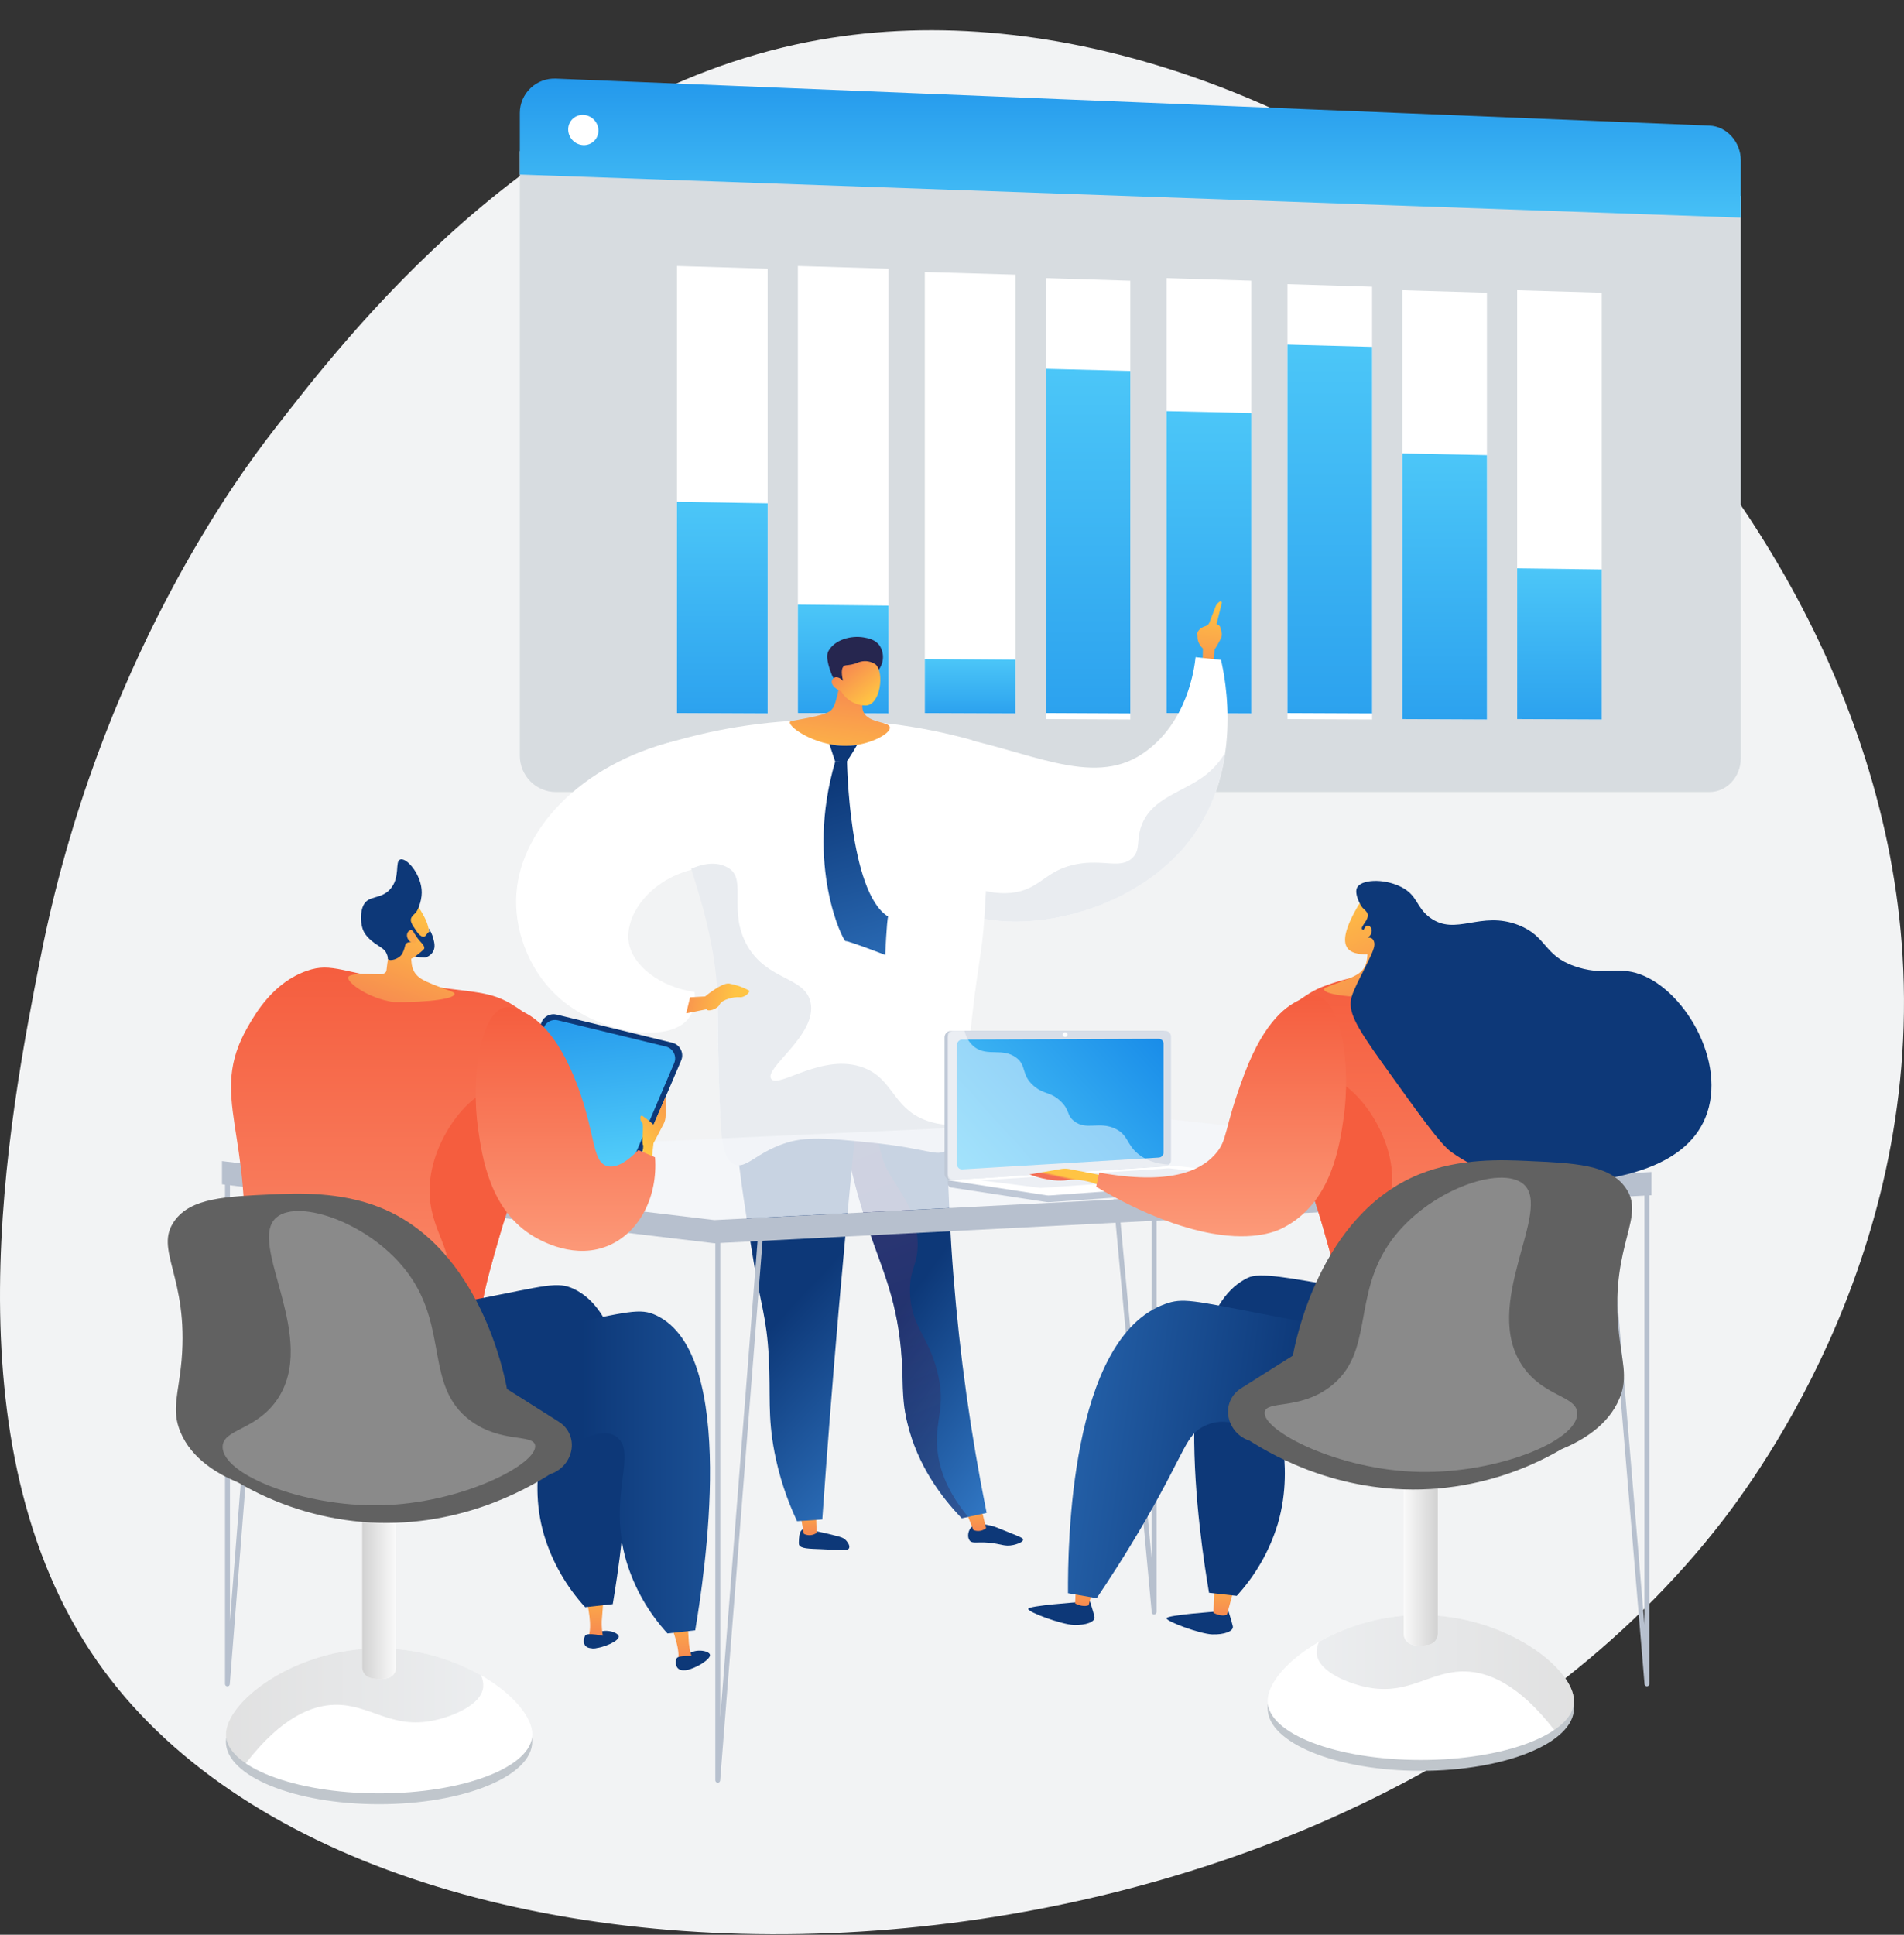 <?xml version="1.0" encoding="UTF-8"?><svg width="315px" height="320px" viewBox="0 0 315 320" version="1.1" xmlns="http://www.w3.org/2000/svg" xmlns:xlink="http://www.w3.org/1999/xlink"><rect x="0" y="0" width="315" height="320" fill="#333333" stroke="none"/><title>Job Categories/Administration</title><defs><linearGradient x1="61.868%" y1="163.783%" x2="61.868%" y2="-91.927%" id="linearGradient-1"><stop stop-color="#5DDAFD" offset="0%"/><stop stop-color="#0373E2" offset="100%"/></linearGradient><linearGradient x1="358.19%" y1="-54.014%" x2="358.19%" y2="228.359%" id="linearGradient-2"><stop stop-color="#5DDAFD" offset="0%"/><stop stop-color="#0373E2" offset="100%"/></linearGradient><linearGradient x1="358.19%" y1="-54.014%" x2="358.19%" y2="228.359%" id="linearGradient-3"><stop stop-color="#5DDAFD" offset="0%"/><stop stop-color="#0373E2" offset="100%"/></linearGradient><linearGradient x1="358.19%" y1="-54.014%" x2="358.19%" y2="228.359%" id="linearGradient-4"><stop stop-color="#5DDAFD" offset="0%"/><stop stop-color="#0373E2" offset="100%"/></linearGradient><linearGradient x1="358.19%" y1="-54.014%" x2="358.19%" y2="228.359%" id="linearGradient-5"><stop stop-color="#5DDAFD" offset="0%"/><stop stop-color="#0373E2" offset="100%"/></linearGradient><linearGradient x1="358.19%" y1="-54.014%" x2="358.19%" y2="228.359%" id="linearGradient-6"><stop stop-color="#5DDAFD" offset="0%"/><stop stop-color="#0373E2" offset="100%"/></linearGradient><linearGradient x1="358.19%" y1="-54.014%" x2="358.19%" y2="228.359%" id="linearGradient-7"><stop stop-color="#5DDAFD" offset="0%"/><stop stop-color="#0373E2" offset="100%"/></linearGradient><linearGradient x1="358.19%" y1="-54.014%" x2="358.19%" y2="228.359%" id="linearGradient-8"><stop stop-color="#5DDAFD" offset="0%"/><stop stop-color="#0373E2" offset="100%"/></linearGradient><linearGradient x1="358.19%" y1="-54.014%" x2="358.19%" y2="228.359%" id="linearGradient-9"><stop stop-color="#5DDAFD" offset="0%"/><stop stop-color="#0373E2" offset="100%"/></linearGradient><linearGradient x1="57.494%" y1="0%" x2="50%" y2="190.822%" id="linearGradient-10"><stop stop-color="#FFC444" offset="0%"/><stop stop-color="#F36F56" offset="100%"/></linearGradient><linearGradient x1="50%" y1="-85.376%" x2="50%" y2="177.04%" id="linearGradient-11"><stop stop-color="#FFC444" offset="0%"/><stop stop-color="#F36F56" offset="100%"/></linearGradient><linearGradient x1="50%" y1="-85.376%" x2="50%" y2="177.04%" id="linearGradient-12"><stop stop-color="#FFC444" offset="0%"/><stop stop-color="#F36F56" offset="100%"/></linearGradient><linearGradient x1="69.153%" y1="120.441%" x2="42.039%" y2="57.191%" id="linearGradient-13"><stop stop-color="#357ECC" offset="0%"/><stop stop-color="#0D3878" offset="100%"/></linearGradient><linearGradient x1="55.03%" y1="85.664%" x2="47.607%" y2="16.817%" id="linearGradient-14"><stop stop-color="#311944" offset="0%"/><stop stop-color="#893976" offset="100%"/></linearGradient><linearGradient x1="63.32%" y1="120.441%" x2="44.464%" y2="57.191%" id="linearGradient-15"><stop stop-color="#357ECC" offset="0%"/><stop stop-color="#0D3878" offset="100%"/></linearGradient><linearGradient x1="50%" y1="137.743%" x2="73.291%" y2="-21.506%" id="linearGradient-16"><stop stop-color="#FFC444" offset="0%"/><stop stop-color="#F36F56" offset="100%"/></linearGradient><linearGradient x1="84.891%" y1="77.329%" x2="0%" y2="-11.389%" id="linearGradient-17"><stop stop-color="#FFC444" offset="0%"/><stop stop-color="#F36F56" offset="100%"/></linearGradient><linearGradient x1="74.195%" y1="50%" x2="-55.835%" y2="38.87%" id="linearGradient-18"><stop stop-color="#FFC444" offset="0%"/><stop stop-color="#F36F56" offset="100%"/></linearGradient><linearGradient x1="61.901%" y1="146%" x2="44.511%" y2="9.237%" id="linearGradient-19"><stop stop-color="#357ECC" offset="0%"/><stop stop-color="#0D3878" offset="100%"/></linearGradient><linearGradient x1="50%" y1="-85.376%" x2="50%" y2="177.04%" id="linearGradient-20"><stop stop-color="#FFC444" offset="0%"/><stop stop-color="#F36F56" offset="100%"/></linearGradient><linearGradient x1="50%" y1="-85.376%" x2="50%" y2="177.04%" id="linearGradient-21"><stop stop-color="#FFC444" offset="0%"/><stop stop-color="#F36F56" offset="100%"/></linearGradient><linearGradient x1="50%" y1="100%" x2="32.339%" y2="-62.975%" id="linearGradient-22"><stop stop-color="#5DDAFD" offset="0%"/><stop stop-color="#0373E2" offset="100%"/></linearGradient><linearGradient x1="33.926%" y1="83.865%" x2="137.186%" y2="-94.866%" id="linearGradient-23"><stop stop-color="#FFC444" offset="0%"/><stop stop-color="#F36F56" offset="100%"/></linearGradient><linearGradient x1="50%" y1="100%" x2="50%" y2="0%" id="linearGradient-24"><stop stop-color="#FC9B7A" offset="0%"/><stop stop-color="#F55D3E" offset="100%"/></linearGradient><linearGradient x1="80.319%" y1="9.298%" x2="25.076%" y2="155.368%" id="linearGradient-25"><stop stop-color="#FFC444" offset="0%"/><stop stop-color="#F36F56" offset="100%"/></linearGradient><linearGradient x1="-458.224%" y1="336.892%" x2="1088.502%" y2="-529.553%" id="linearGradient-26"><stop stop-color="#FFC444" offset="0%"/><stop stop-color="#F36F56" offset="100%"/></linearGradient><linearGradient x1="50%" y1="100%" x2="50%" y2="0%" id="linearGradient-27"><stop stop-color="#FC9B7A" offset="0%"/><stop stop-color="#F55D3E" offset="100%"/></linearGradient><linearGradient x1="150.986%" y1="43.326%" x2="64.607%" y2="43.326%" id="linearGradient-28"><stop stop-color="#357ECC" offset="0%"/><stop stop-color="#0D3878" offset="100%"/></linearGradient><linearGradient x1="99.995%" y1="49.918%" x2="-0.036%" y2="49.918%" id="linearGradient-29"><stop stop-color="#C0C6CC" offset="0%"/><stop stop-color="#9B9C9D" offset="100%"/></linearGradient><linearGradient x1="99.999%" y1="50.002%" x2="-0.346%" y2="50.002%" id="linearGradient-30"><stop stop-color="#F8F8F8" offset="0%"/><stop stop-color="#B9B9B9" offset="100%"/></linearGradient><linearGradient x1="-46.079%" y1="95.371%" x2="153.399%" y2="-19.19%" id="linearGradient-31"><stop stop-color="#5DDAFD" offset="0%"/><stop stop-color="#0373E2" offset="100%"/></linearGradient><linearGradient x1="50%" y1="-85.376%" x2="50%" y2="177.04%" id="linearGradient-32"><stop stop-color="#FFC444" offset="0%"/><stop stop-color="#F36F56" offset="100%"/></linearGradient><linearGradient x1="-35.677%" y1="35.597%" x2="50%" y2="43.509%" id="linearGradient-33"><stop stop-color="#357ECC" offset="0%"/><stop stop-color="#0D3878" offset="100%"/></linearGradient><linearGradient x1="50%" y1="100%" x2="50%" y2="0%" id="linearGradient-34"><stop stop-color="#FC9B7A" offset="0%"/><stop stop-color="#F55D3E" offset="100%"/></linearGradient><linearGradient x1="52.116%" y1="47.438%" x2="46.092%" y2="54.204%" id="linearGradient-35"><stop stop-color="#FFC444" offset="0%"/><stop stop-color="#F36F56" offset="100%"/></linearGradient><linearGradient x1="10.857%" y1="-3.43%" x2="86.672%" y2="163.702%" id="linearGradient-36"><stop stop-color="#FFC444" offset="0%"/><stop stop-color="#F36F56" offset="100%"/></linearGradient><linearGradient x1="-89.203%" y1="-347.078%" x2="450.112%" y2="1267.732%" id="linearGradient-37"><stop stop-color="#FFC444" offset="0%"/><stop stop-color="#F36F56" offset="100%"/></linearGradient><linearGradient x1="50%" y1="100%" x2="50%" y2="0%" id="linearGradient-38"><stop stop-color="#FC9B7A" offset="0%"/><stop stop-color="#F55D3E" offset="100%"/></linearGradient><linearGradient x1="0%" y1="49.984%" x2="100%" y2="50%" id="linearGradient-39"><stop stop-color="#C0C6CC" offset="0%"/><stop stop-color="#9B9C9D" offset="100%"/></linearGradient><linearGradient x1="0%" y1="43.847%" x2="100%" y2="43.847%" id="linearGradient-40"><stop stop-color="#F8F8F8" offset="0%"/><stop stop-color="#B9B9B9" offset="100%"/></linearGradient></defs><g id="Symbols" stroke="none" stroke-width="1" fill="none" fill-rule="evenodd"><g id="Asset-1" transform="translate(0, 5)"><path d="M308.322,153.488 C313.527,180.047 324.08,233.888 298.83,269.893 C252.998,335.249 97.182,330.643 31.36,248.239 C25.669,241.116 -2.878,203.961 0.237,153.08 C5.639,64.808 103.156,-13.424 181.311,1.941 C227.049,10.932 257.438,50.274 269.964,66.466 C275.122,73.143 298.744,104.607 308.322,153.488 Z" id="Path" fill="#F2F3F4" transform="translate(157.5, 157.457) scale(-1, 1) translate(-157.5, -157.457) "/><g id="Group" transform="translate(86, 8)"><path d="M0,12 L0,111.991 C0,113.584 0.628,115.111 1.749,116.238 C2.871,117.365 4.392,117.999 5.979,118 L196.801,118 C199.676,118 202,115.496 202,112.409 L202,19.391 L0,12 Z" id="Path" fill="#D7DCE0"/><path d="M196.801,7.774 L5.979,0.006 C4.418,-0.065 2.896,0.504 1.766,1.58 C0.637,2.656 0,4.146 0,5.703 L0,15.874 L202,23 L202,13.538 C202,10.472 199.676,7.888 196.801,7.774 Z" id="Path" fill="url(#linearGradient-1)"/><path d="M13,8.595 C13.007,9.249 12.744,9.877 12.271,10.332 C11.799,10.786 11.159,11.027 10.502,10.998 C9.108,10.933 8.009,9.793 8,8.405 C7.994,7.75 8.259,7.122 8.732,6.668 C9.205,6.213 9.846,5.973 10.502,6.002 C11.896,6.068 12.994,7.207 13,8.595 L13,8.595 Z" id="Path" fill="#FFFFFF" fill-rule="nonzero"/><polygon id="Path" fill="#FFFFFF" fill-rule="nonzero" points="41 105 26 104.933 26 31 41 31.451"/><polygon id="Path" fill="url(#linearGradient-2)" points="41 105 26 104.933 26 70 41 70.248"/><polygon id="Path" fill="#FFFFFF" fill-rule="nonzero" points="61 105 46 104.932 46 31 61 31.449"/><polygon id="Path" fill="url(#linearGradient-3)" points="61 105 46 104.931 46 87 61 87.16"/><polygon id="Path" fill="#FFFFFF" fill-rule="nonzero" points="82 105 67 104.938 67 32 82 32.436"/><polygon id="Path" fill="url(#linearGradient-4)" points="82 105 67 104.939 67 96 82 96.112"/><polygon id="Path" fill="#FFFFFF" fill-rule="nonzero" points="101 106 87 105.932 87 33 101 33.434"/><polygon id="Path" fill="url(#linearGradient-5)" points="101 105 87 104.932 87 48 101 48.354"/><polygon id="Path" fill="#FFFFFF" fill-rule="nonzero" points="121 105 107 104.938 107 33 121 33.426"/><polygon id="Path" fill="url(#linearGradient-6)" points="121 105 107 104.938 107 55 121 55.317"/><polygon id="Path" fill="#FFFFFF" fill-rule="nonzero" points="141 106 127 105.937 127 34 141 34.424"/><polygon id="Path" fill="url(#linearGradient-7)" points="141 105 127 104.938 127 44 141 44.373"/><polygon id="Path" fill="#FFFFFF" fill-rule="nonzero" points="160 106 146 105.938 146 35 160 35.415"/><polygon id="Path" fill="url(#linearGradient-8)" points="160 106 146 105.937 146 62 160 62.283"/><polygon id="Path" fill="#FFFFFF" fill-rule="nonzero" points="179 106 165 105.937 165 35 179 35.413"/><polygon id="Path" fill="url(#linearGradient-9)" points="179 106 165 105.936 165 81 179 81.185"/></g><path d="M198.961,104.767 L199.011,102.262 C198.533,101.838 198.22,101.259 198.126,100.626 L198.075,99.714 C198.075,99.714 198.254,98.886 199.462,98.549 C199.734,98.475 199.956,98.278 200.06,98.016 C200.363,97.24 200.985,95.601 201.155,95.193 C201.306,94.913 201.524,94.676 201.789,94.501 C201.863,94.444 201.966,94.44 202.045,94.492 C202.123,94.543 202.161,94.639 202.138,94.73 L201.268,98.226 C201.268,98.226 202.022,98.428 201.94,99.108 C202.157,99.505 202.204,99.972 202.072,100.405 C201.741,101.104 201.363,101.78 200.942,102.429 L200.709,104.969 L198.961,104.767 Z" id="Path" fill="url(#linearGradient-10)"/><path d="M197.796,103.691 C197.629,105.311 196.522,114.663 188.963,119.701 C180.531,125.317 170.044,119.037 156.796,116.621 C155.926,117.98 146.783,132.406 153.149,141.533 C159.989,151.333 184.586,148.777 196.176,134.794 C206.096,122.828 202.608,106.713 202.002,104.153 L197.796,103.691 Z" id="Path" fill="#FFFFFF" fill-rule="nonzero"/><path d="M132.641,248.064 C132.21,248.453 132.183,249.381 132.167,249.983 C132.148,250.149 132.156,250.317 132.19,250.48 C132.451,251.156 133.791,251.148 135.9,251.234 C139.236,251.37 140.238,251.572 140.467,251.063 C140.697,250.554 140.048,249.863 139.978,249.785 C139.59,249.358 139.147,249.222 138.285,249.008 C136.688,248.589 135.616,248.371 135.29,248.305 C133.262,247.882 132.932,247.808 132.641,248.064 Z" id="Path" fill="#0D3878"/><path d="M134.979,244.74 L135.107,248.534 C134.483,248.976 133.666,249.033 132.987,248.682 L132.33,244.926 L134.979,244.74 Z" id="Path" fill="url(#linearGradient-11)"/><path d="M160.727,247.56 C160.156,248.13 159.973,249.222 160.416,249.789 C160.859,250.356 161.581,249.987 163.523,250.15 C165.636,250.325 166.16,250.853 167.617,250.539 C168.207,250.41 169.252,250.076 169.256,249.661 C169.256,249.369 168.743,249.191 167.03,248.496 C164.603,247.536 164.614,247.493 164.094,247.377 C162.797,247.078 161.484,246.783 160.727,247.56 Z" id="Path" fill="#0D3878"/><path d="M162.265,244.165 L163.138,247.75 C162.548,248.236 161.738,248.354 161.033,248.057 L159.643,244.561 L162.265,244.165 Z" id="Path" fill="url(#linearGradient-12)"/><path d="M156.971,166.418 C155.9,192.844 158,219.303 163.228,245.229 L159.111,246.107 C155.848,242.724 151.789,237.453 150.08,230.225 C149.02,225.735 149.572,223.49 149.039,218.01 C148.193,209.286 145.781,204.61 143.415,197.487 C141.287,191.086 138.863,181.729 137.958,169.343 L156.971,166.418 Z" id="Path" fill="url(#linearGradient-13)"/><path d="M155.071,221.851 C153.56,215.866 150.651,214.285 150.546,208.645 C150.473,204.649 151.91,204.322 151.813,200.489 C151.669,194.69 148.27,191.649 146.565,188.002 C144.759,184.149 144.072,177.958 148.931,167.661 L137.982,169.358 C138.887,181.745 141.31,191.109 143.439,197.502 C145.808,204.625 148.216,209.302 149.063,218.025 C149.595,223.506 149.043,225.751 150.104,230.241 C151.813,237.469 155.871,242.739 159.134,246.122 L160.179,245.897 C156.656,241.691 155.413,237.935 155.095,234.882 C154.563,229.922 156.598,227.883 155.071,221.851 Z" id="Path" fill="url(#linearGradient-14)" fill-rule="nonzero" opacity="0.3" style="mix-blend-mode:multiply"/><path d="M143.256,165.676 C141.622,180.708 140.123,196.025 138.758,211.628 C137.746,223.335 136.84,234.896 136.04,246.313 L131.868,246.6 C130.157,242.974 128.904,239.148 128.139,235.212 C126.974,229.219 127.51,225.723 127.192,219.556 C126.831,212.642 125.856,211.085 124.454,202.311 C121.599,184.502 120.181,175.596 124.698,170.345 C126.178,168.64 130.722,164.41 143.256,165.676 Z" id="Path" fill="url(#linearGradient-15)"/><path d="M202.709,119.48 C201.902,120.835 200.863,122.039 199.641,123.037 C195.854,126.09 190.47,126.851 188.793,131.703 C187.954,134.126 188.73,135.587 187.34,136.903 C185.371,138.787 182.555,137.074 178.057,137.94 C174.064,138.717 172.732,140.737 170.258,141.879 C166.91,143.432 161.301,143.432 151.358,136.88 C151.597,138.55 152.213,140.144 153.16,141.541 C160,151.34 184.598,148.785 196.188,134.802 C200.181,129.974 201.998,124.486 202.709,119.48 Z" id="Path" fill="#E9ECF0"/><path d="M107.232,118.94 C124.544,113.01 143.25,112.482 160.87,117.425 C161.621,121.609 162.369,125.792 163.115,129.974 C163.339,135.505 163.258,141.045 162.87,146.567 C162.401,153.282 161.938,153.383 160.859,162.86 C159.099,178.311 159.833,182.347 156.73,184.203 C154.71,185.411 153.98,183.955 143.672,182.933 C136.762,182.246 133.231,181.927 129.732,183.112 C124.966,184.724 123.374,187.435 121.405,186.553 C119.521,185.706 119.28,182.451 119.055,176.777 C118.701,168.022 118.725,162.072 118.69,159.943 C118.542,150.171 116.068,142.71 112.898,133.144 C111.293,128.301 109.401,123.558 107.232,118.94 L107.232,118.94 Z" id="Path" fill="#FFFFFF" fill-rule="nonzero"/><path d="M139.302,104.464 C139.223,106.39 138.95,108.303 138.487,110.173 C138.098,111.688 137.873,112.069 137.582,112.376 C137.143,112.838 136.498,113.207 132.921,113.89 C130.979,114.279 130.738,114.24 130.683,114.426 C130.427,115.343 135.48,118.78 140.918,118.31 C144.243,118.023 147.35,116.299 147.218,115.3 C147.086,114.302 143.757,114.652 142.872,112.799 C142.254,111.51 143.116,109.769 144.099,108.348 C143.322,106.651 140.095,106.153 139.302,104.464 Z" id="Path" fill="url(#linearGradient-16)"/><path d="M145.381,105.761 C146.258,104.592 146.315,103.001 145.524,101.772 C144.802,100.751 143.582,100.545 142.872,100.421 C140.774,100.067 138.067,100.809 137.046,102.697 C136.436,103.815 137.496,106.27 137.659,106.709 C137.846,107.21 138.215,107.396 138.549,107.781 C139.011,108.317 139.733,109.167 140.91,110.589 C141.057,110.106 141.243,109.636 141.466,109.183 C141.761,108.597 142.129,108.05 142.561,107.556 C143.718,106.274 144.584,106.705 145.381,105.761 Z" id="Path" fill="#26264F" fill-rule="nonzero"/><path d="M139.178,109.354 C140.02,110.786 141.552,111.671 143.213,111.684 C145.695,111.653 146.352,106.13 144.837,104.872 C144.125,104.395 143.248,104.233 142.413,104.425 C141.901,104.538 141.718,104.74 140.86,104.911 C140.083,105.07 139.869,104.973 139.628,105.155 C139.325,105.384 139.081,105.971 139.477,107.618 C139.034,107.117 138.475,106.903 138.063,107.07 C137.923,107.138 137.803,107.243 137.717,107.373 C137.352,107.975 137.884,108.814 139.178,109.354 Z" id="Path" fill="url(#linearGradient-17)"/><path d="M114.918,159.081 C115.093,161.12 114.646,162.507 113.904,163.459 C110.619,167.669 99.444,165.948 92.806,160.305 C87.878,156.129 85.287,149.643 85.384,143.832 C85.57,132.495 96.081,121.383 111.71,117.545 C114.025,124.464 116.338,131.38 118.651,138.294 C109.014,138.441 103.161,145.705 104.027,150.894 C104.676,154.754 109.181,158.227 114.918,159.081 Z" id="Path" fill="#FFFFFF" fill-rule="nonzero"/><path d="M152.741,180.131 C147.672,177.967 147.692,173.493 142.969,171.625 C136.21,168.956 128.745,175.151 127.58,173.435 C126.349,171.656 135.263,166.167 134.098,160.78 C133.154,156.485 126.932,157.246 123.611,151.369 C120.449,145.792 123.514,140.634 120.713,138.696 C119.711,138 117.711,137.22 114.352,138.696 C116.682,146.009 118.6,152.97 118.721,160.955 C118.756,163.084 118.721,169.034 119.086,177.789 C119.311,183.463 119.552,186.722 121.436,187.565 C123.405,188.446 124.997,185.735 129.763,184.123 C133.259,182.939 136.793,183.257 143.703,183.945 C154.011,184.966 154.741,186.423 156.761,185.215 C158.074,184.438 158.703,183.246 159.119,180.977 C156.955,181.249 154.758,180.958 152.741,180.131 Z" id="Path" fill="#E9ECF0"/><path d="M114.165,159.951 L116.654,159.811 C116.654,159.811 119.373,157.531 120.62,157.675 C121.784,157.877 122.906,158.27 123.941,158.84 C124.166,159.023 123.261,160.033 122.356,159.936 C121.451,159.839 119.431,160.324 119.07,161.12 C118.709,161.917 117.128,162.402 116.876,161.932 L113.532,162.596 L114.165,159.951 Z" id="Path" fill="url(#linearGradient-18)"/><path d="M141.8,118.198 C141.462,118.808 141.089,119.437 140.673,120.078 C140.495,120.357 140.312,120.629 140.129,120.889 L138.187,120.987 C137.861,120.008 137.531,119.045 137.205,118.058 C138.719,118.399 140.284,118.446 141.815,118.198 L141.8,118.198 Z" id="Path" fill="#0D3878"/><path d="M140.126,120.711 C140.126,120.711 140.409,142.597 146.93,146.594 C146.705,147.274 146.449,152.944 146.449,152.944 C146.449,152.944 140.265,150.556 139.896,150.657 C139.527,150.758 133.146,138.096 138.172,120.987 L140.126,120.711 Z" id="Path" fill="url(#linearGradient-19)"/><path d="M190.933,262.043 C190.729,262.034 190.563,261.877 190.544,261.674 L183.149,181.919 C183.129,181.694 183.293,181.495 183.518,181.473 C183.741,181.457 183.936,181.62 183.961,181.842 L190.529,252.818 L190.529,180.113 C190.529,179.889 190.71,179.707 190.935,179.707 C191.159,179.707 191.34,179.889 191.34,180.113 L191.34,261.635 C191.331,261.846 191.162,262.014 190.952,262.024 L190.933,262.043 Z" id="Path" fill="#B7C0CE" fill-rule="nonzero"/><polygon id="Path" fill="#F4F7FA" fill-rule="nonzero" opacity="0.81" points="273.228 188.841 192.265 179.97 36.725 187.038 118.189 196.791"/><polygon id="Path" fill="#B7C0CE" fill-rule="nonzero" points="118.189 196.795 273.228 188.841 273.228 192.682 118.189 200.636 36.725 190.88 36.725 187.038"/><path d="M118.736,289.861 L118.736,289.861 C118.527,289.849 118.359,289.682 118.348,289.472 L118.348,199.7 C118.348,199.475 118.53,199.293 118.756,199.293 C118.981,199.293 119.163,199.475 119.163,199.7 L119.163,279.02 L125.378,199.665 C125.377,199.554 125.424,199.447 125.508,199.373 C125.591,199.299 125.702,199.264 125.813,199.277 C125.923,199.282 126.026,199.331 126.099,199.413 C126.172,199.495 126.209,199.603 126.201,199.712 L119.144,289.484 C119.126,289.696 118.949,289.859 118.736,289.861 Z" id="Path" fill="#B7C0CE" fill-rule="nonzero"/><path d="M37.614,273.917 L37.614,273.917 C37.508,273.917 37.406,273.873 37.332,273.796 C37.259,273.719 37.221,273.615 37.226,273.509 L37.226,190.67 C37.226,190.445 37.408,190.262 37.634,190.262 C37.859,190.262 38.041,190.445 38.041,190.67 L38.041,263.123 L43.732,190.635 C43.743,190.49 43.832,190.362 43.963,190.3 C44.095,190.238 44.249,190.25 44.369,190.333 C44.489,190.416 44.555,190.556 44.543,190.701 L38.018,273.54 C38.015,273.644 37.971,273.742 37.895,273.813 C37.819,273.883 37.718,273.921 37.614,273.917 Z" id="Path" fill="#B7C0CE" fill-rule="nonzero"/><path d="M272.462,273.917 C272.252,273.907 272.084,273.738 272.074,273.528 L265.149,190.701 C265.131,190.477 265.297,190.28 265.522,190.262 C265.746,190.244 265.942,190.411 265.961,190.635 L272.055,263.725 L272.055,192.682 C272.055,192.458 272.236,192.276 272.46,192.276 C272.685,192.276 272.866,192.458 272.866,192.682 L272.866,273.509 C272.867,273.727 272.696,273.906 272.478,273.917 L272.462,273.917 Z" id="Path" fill="#B7C0CE" fill-rule="nonzero"/><path d="M102.369,265.647 C102.233,264.91 99.844,264.238 98.664,265.228 C98.077,265.721 97.673,266.719 98.011,267.17 C98.135,267.333 97.623,267.621 98.112,267.624 C99.724,267.644 102.501,266.382 102.369,265.647 Z" id="Path" fill="#0D3878"/><path d="M99.755,265.651 L97.281,265.776 C98.139,264.222 97.106,259.969 97.106,259.969 L99.782,260.051 C99.782,260.051 99.716,261.282 99.553,263.111 C99.527,263.963 99.594,264.815 99.755,265.651 L99.755,265.651 Z" id="Path" fill="url(#linearGradient-20)"/><path d="M100.081,265.613 C100.081,265.613 97.125,264.933 96.807,265.519 C96.488,266.106 96.236,267.675 98.112,267.624 C99.988,267.574 100.248,266.11 100.081,265.613 Z" id="Path" fill="#0D3878"/><path d="M117.451,268.658 C117.214,267.947 114.755,267.617 113.722,268.762 C113.213,269.333 112.945,270.378 113.334,270.774 C113.481,270.918 113.019,271.275 113.501,271.213 C115.112,271.007 117.688,269.368 117.451,268.658 Z" id="Path" fill="#0D3878"/><path d="M114.545,269.345 L112.11,269.823 C112.739,268.157 111.108,264.106 111.108,264.106 L113.765,263.799 C113.765,263.799 113.877,265.026 113.978,266.863 C114.076,267.709 114.266,268.541 114.545,269.345 L114.545,269.345 Z" id="Path" fill="url(#linearGradient-21)"/><path d="M115.182,268.945 C115.182,268.945 112.161,268.685 111.927,269.31 C111.694,269.935 111.663,271.528 113.516,271.213 C115.369,270.899 115.419,269.415 115.182,268.945 Z" id="Path" fill="#0D3878"/><path d="M102.248,194.869 L112.693,170.399 C112.94,169.818 112.919,169.157 112.635,168.592 C112.352,168.028 111.835,167.616 111.221,167.467 L92.088,162.806 C91.054,162.556 89.993,163.099 89.59,164.084 L79.981,187.602 C79.753,188.161 79.771,188.791 80.03,189.337 C80.289,189.883 80.767,190.295 81.345,190.472 L99.638,196.069 C100.687,196.393 101.812,195.876 102.248,194.869 Z" id="Path" fill="#0D3878"/><path d="M101.779,193.692 L111.535,170.838 C111.766,170.295 111.747,169.677 111.482,169.149 C111.218,168.621 110.734,168.236 110.16,168.096 L92.294,163.754 C91.329,163.524 90.341,164.03 89.963,164.946 L80.987,186.914 C80.774,187.437 80.79,188.025 81.033,188.535 C81.275,189.045 81.721,189.43 82.261,189.594 L99.351,194.826 C100.331,195.12 101.375,194.632 101.779,193.692 Z" id="Path" fill="url(#linearGradient-22)"/><path d="M107.803,186.969 L108.113,184.087 L109.776,180.921 C110.002,180.49 110.12,180.01 110.121,179.523 L110.121,176.377 L108.113,181.014 C107.546,180.488 106.938,180.006 106.296,179.573 C105.795,179.321 105.857,180.327 106.233,180.7 C106.61,181.073 106.047,184.149 106.424,184.463 L106.296,186.343 L107.803,186.969 Z" id="Path" fill="url(#linearGradient-23)" fill-rule="nonzero"/><path d="M91.882,168.609 C90.328,164.795 86.973,162.6 85.236,161.462 C81.131,158.77 78.501,159.264 69.067,157.827 C56.495,155.916 54.988,154.102 50.766,155.57 C45.215,157.512 42.314,162.538 40.986,164.849 C34.29,176.501 42.12,182.405 40.108,205.589 C39.288,215.058 37.183,223.288 42.24,228.155 C43.304,229.176 44.497,229.708 46.878,230.784 C56.328,235.057 64.795,234.303 69.945,233.794 C75.608,233.235 78.47,232.913 79.974,230.913 C82.37,227.716 79.904,223.653 79.472,216.619 C79.162,211.57 80.308,207.573 82.603,199.572 C87.94,180.972 94.869,175.915 91.882,168.609 Z" id="Path" fill="url(#linearGradient-24)" fill-rule="nonzero"/><path d="M70.838,150.967 C71.409,148.928 70.411,147.041 70.19,146.633 C69.265,144.928 69.024,144.691 68.589,144.4 L67.976,144.011 L67.902,143.984 C67.243,143.849 66.568,143.808 65.898,143.86 C65.032,144.046 64.111,147.577 64.371,152.572 C64.336,152.762 64.301,152.96 64.27,153.146 C64.131,153.923 64.021,154.7 63.94,155.477 C63.859,156.199 62.833,156.184 62.107,156.137 C59.163,155.947 57.722,156.199 57.598,156.638 C57.361,157.458 60.856,160.134 65.171,160.751 C70.959,160.794 75.658,160.176 75.165,159.268 C74.94,158.86 70.454,157.691 69.191,156.525 C68.026,155.461 68.131,154.366 68.026,153.578 C68.384,153.395 70.399,152.471 70.838,150.967 Z" id="Path" fill="url(#linearGradient-25)"/><path d="M69.774,142.605 C69.774,144.159 69.04,145.806 68.667,146.07 C68.45,146.242 68.261,146.448 68.108,146.679 C68.07,146.737 68.04,146.8 68.018,146.866 C67.681,147.841 69.23,148.987 68.931,149.422 C68.714,149.74 67.661,149.317 67.537,149.589 C67.413,149.86 68.314,150.365 68.158,150.688 C68.057,150.921 67.517,150.707 67.18,151.076 C67.009,151.251 67.059,151.395 66.88,151.935 C66.788,152.222 66.67,152.5 66.527,152.766 C65.991,153.675 64.476,154.005 64.197,153.644 C64.119,153.543 64.197,153.457 64.103,153.115 C64.036,152.877 63.936,152.648 63.808,152.436 C63.494,151.915 62.74,151.542 61.975,150.995 C60.565,149.977 60.18,149.111 60.064,148.816 C60.021,148.715 59.998,148.633 59.979,148.579 C59.613,147.437 59.61,145.763 60.122,144.734 C60.981,143.009 62.919,143.825 64.503,142.116 C66.333,140.147 65.245,137.455 66.236,137.152 C67.319,136.81 69.782,139.746 69.774,142.605 Z" id="Path" fill="#0D3878"/><path d="M68.376,149.06 C67.987,148.54 67.331,149.029 67.327,149.701 C67.323,150.373 67.976,151.076 68.609,150.944 C69.242,150.812 68.885,149.76 68.376,149.06 Z" id="Path" fill="url(#linearGradient-26)" fill-rule="nonzero"/><path d="M68.069,147.93 L68.947,149.076 C68.947,149.076 69.894,150.478 70.45,149.709 C70.9,149.084 71.017,149.095 71.044,149.123 C71.044,149.123 70.978,148.812 70.912,148.536 C71.255,149.027 71.51,149.574 71.666,150.152 C71.856,150.866 72.054,151.628 71.666,152.362 C71.382,152.854 70.918,153.216 70.372,153.372 C70.372,153.372 70.046,153.445 68.671,153.205 C68.671,153.205 70.174,152.113 70.197,151.857 C70.26,151.154 69.281,150.773 68.558,149.328 C68.334,148.886 68.17,148.416 68.069,147.93 L68.069,147.93 Z" id="Path" fill="#0D3878"/><path d="M65.055,227.149 C66.721,223.832 62.639,219.424 65.307,214.363 C67.572,210.067 71.685,211.03 73.58,207.092 C75.864,202.338 70.893,198.784 71.071,191.556 C71.285,182.91 78.727,174.248 83.112,175.01 C85.943,175.499 86.308,179.729 88.301,184.355 C86.013,189.275 84.11,194.366 82.607,199.58 C80.311,207.581 79.166,211.582 79.476,216.627 C79.908,223.661 82.374,227.724 79.977,230.92 C78.474,232.921 75.612,233.251 69.949,233.802 C64.799,234.311 56.331,235.045 46.882,230.792 C45.685,230.256 44.792,229.852 44.062,229.456 C58.817,231.662 63.734,229.782 65.055,227.149 Z" id="Path" fill="#F55D3E" fill-rule="nonzero"/><path d="M108.366,186.409 L105.608,185.217 C104.055,186.805 102.074,188.351 100.407,187.85 C97.922,187.105 98.543,182.533 95.517,174.501 C92.088,165.401 88.2,163.062 86.238,162.216 C85.147,161.742 84.39,161.439 83.481,161.652 C79.305,162.674 77.923,173.561 79.096,181.71 C79.756,186.301 81.038,195.304 88.417,199.576 C89.466,200.182 95.242,203.522 100.955,200.893 C105.849,198.64 108.851,192.872 108.366,186.409 Z" id="Path" fill="url(#linearGradient-27)" fill-rule="nonzero"/><path d="M101.375,260.311 L96.811,260.82 C93.684,257.418 91.364,253.356 90.022,248.934 C86.868,238.191 91.804,231.142 88.491,228.392 C84.673,225.222 77.13,233.783 60.48,236.203 C55.12,236.979 43.223,238.708 38.407,232.295 C36.465,229.697 35.334,225.304 36.88,221.603 C39.649,214.938 48.769,215.738 78.828,209.888 C90.402,207.632 92.228,206.894 94.978,208.206 C108.544,214.697 102.874,251.405 101.375,260.311 Z" id="Path" fill="#0D3878"/><path d="M115.015,264.649 L110.428,265.162 C107.303,261.759 104.983,257.697 103.639,253.277 C100.485,242.534 105.422,235.48 102.113,232.734 C98.291,229.565 90.748,238.125 74.097,240.541 C68.737,241.318 56.84,243.05 52.028,236.657 C50.086,234.059 48.956,229.666 50.498,225.96 C53.267,219.299 62.387,220.099 92.445,214.246 C104.02,211.993 105.849,211.255 108.599,212.568 C122.185,219.02 116.515,255.716 115.015,264.649 Z" id="Path" fill="url(#linearGradient-28)"/><ellipse id="Oval" fill="#C0C6CC" cx="62.709" cy="283.063" rx="25.339" ry="10.343"/><path d="M37.385,281.852 C37.385,287.243 48.73,291.616 62.725,291.616 C76.719,291.616 88.064,287.243 88.064,281.852 C88.064,276.461 76.719,267.636 62.725,267.636 C48.73,267.636 37.385,276.461 37.385,281.852 Z" id="Path" fill="#FFFFFF" fill-rule="nonzero"/><path d="M37.385,281.852 C37.385,276.461 48.73,267.636 62.725,267.636 C68.624,267.648 74.42,269.177 79.558,272.076 C79.861,272.676 79.995,273.347 79.946,274.018 C79.655,277.051 74.707,278.915 71.868,279.529 C64.713,281.083 61.221,276.81 55.325,276.966 C51.678,277.067 46.629,278.908 40.636,286.676 C38.55,285.235 37.385,283.592 37.385,281.852 Z" id="Path" fill="url(#linearGradient-29)" fill-rule="nonzero" opacity="0.3" style="mix-blend-mode:multiply"/><path d="M61.322,272.534 C62.253,272.779 63.231,272.786 64.166,272.553 C64.972,272.338 65.53,271.605 65.525,270.771 L65.525,242.196 L59.912,242.196 L59.912,270.736 C59.917,271.587 60.497,272.326 61.322,272.534 Z" id="Path" fill="#FFFFFF" fill-rule="nonzero"/><path d="M61.322,272.534 C62.253,272.779 63.231,272.786 64.166,272.553 C64.972,272.338 65.53,271.605 65.525,270.771 L65.525,242.196 L59.912,242.196 L59.912,270.736 C59.917,271.587 60.497,272.326 61.322,272.534 Z" id="Path" fill="url(#linearGradient-30)" fill-rule="nonzero" opacity="0.65" style="mix-blend-mode:multiply"/><path d="M92.484,230.171 L83.873,224.733 C83.516,222.698 79.461,201.429 62.985,194.756 C56.289,192.037 49.076,192.363 45.118,192.538 C37.218,192.892 31.586,193.144 28.875,196.912 C25.399,201.747 31.233,206.136 30.04,219.971 C29.547,225.615 28.293,228.128 29.854,231.86 C31.726,236.339 36.068,238.82 39.432,240.219 C45.646,243.843 52.581,246.057 59.745,246.705 C75.355,248.072 87.011,241.376 91.02,238.813 C92.803,238.247 94.14,236.761 94.515,234.929 C94.895,233.074 94.086,231.179 92.484,230.171 L92.484,230.171 Z" id="Path" fill="#616161"/><path d="M88.526,234.043 C88.208,232.132 82.875,233.717 77.83,229.969 C70.287,224.368 74.202,214.879 67.642,205.779 C61.621,197.424 49.503,193.171 45.74,196.356 C40.733,200.59 52.991,216.437 45.74,226.652 C42.221,231.619 36.857,231.379 36.83,234.292 C36.783,238.894 50.136,244.2 62.802,243.971 C76.424,243.726 89.043,237.073 88.526,234.043 Z" id="Path" fill="#FFFFFF" fill-rule="nonzero" opacity="0.26" style="mix-blend-mode:soft-light"/><path d="M212.435,189.928 L156.808,189.513 L156.808,190.74 C156.808,191.072 157.05,191.354 157.378,191.404 L173.109,193.816 C173.295,193.843 173.484,193.851 173.672,193.839 L211.833,191.09 C212.172,191.061 212.434,190.778 212.435,190.437 L212.435,189.928 Z" id="Path" fill="#BFC8D6" fill-rule="nonzero"/><path d="M193.178,186.918 C193.169,187.437 192.767,187.865 192.249,187.905 L157.402,190.142 C157.123,190.179 156.841,190.097 156.626,189.916 C156.411,189.735 156.282,189.471 156.272,189.19 L156.272,166.527 C156.301,165.932 156.807,165.473 157.402,165.502 L192.269,165.502 C192.78,165.501 193.195,165.915 193.197,166.426 L193.178,186.918 Z" id="Path" fill="#BFC8D6" fill-rule="nonzero"/><path d="M193.733,186.918 C193.725,187.437 193.322,187.865 192.805,187.905 L157.938,190.142 C157.659,190.179 157.377,190.097 157.162,189.916 C156.947,189.735 156.818,189.471 156.808,189.19 L156.808,166.527 C156.837,165.932 157.343,165.473 157.938,165.502 L192.805,165.502 C193.316,165.501 193.731,165.915 193.733,166.426 L193.733,186.918 Z" id="Path" fill="#D8DEE8" fill-rule="nonzero"/><path d="M191.717,186.46 L159.243,188.402 C159.016,188.429 158.788,188.361 158.614,188.214 C158.439,188.066 158.334,187.853 158.322,187.625 L158.322,167.778 C158.349,167.294 158.759,166.921 159.243,166.939 L191.717,166.818 C192.139,166.818 192.483,167.154 192.494,167.576 L192.494,185.652 C192.485,186.082 192.147,186.434 191.717,186.46 Z" id="Path" fill="url(#linearGradient-31)"/><path d="M176.604,166.123 C176.604,166.337 176.431,166.511 176.216,166.511 C176.002,166.511 175.828,166.337 175.828,166.123 C175.828,165.908 176.002,165.735 176.216,165.735 C176.431,165.735 176.604,165.908 176.604,166.123 Z" id="Path" fill="#FFFFFF" fill-rule="nonzero"/><path d="M184.543,181.698 C181.844,180.381 179.719,182.047 177.669,180.405 C176.426,179.406 177.036,178.661 175.505,177.173 C173.812,175.522 172.709,176.074 171.008,174.59 C168.856,172.71 169.932,171.25 168.079,169.898 C165.83,168.263 163.418,169.778 161.263,168.209 C160.395,167.531 159.795,166.568 159.569,165.49 L157.472,165.49 C157.123,165.474 156.826,165.743 156.808,166.092 L156.808,189.602 C156.815,189.767 156.891,189.921 157.017,190.027 C157.143,190.133 157.308,190.182 157.472,190.161 L193.205,187.866 C193.376,187.852 193.533,187.766 193.636,187.629 C191.018,187.543 189.414,186.747 188.389,185.928 C186.361,184.335 186.711,182.751 184.543,181.698 Z" id="Path" fill="#FFFFFF" fill-rule="nonzero" opacity="0.48" style="mix-blend-mode:soft-light"/><path d="M194.195,187.839 L156.808,190.2 L173.12,192.698 C173.307,192.727 173.496,192.734 173.684,192.721 L212.446,189.928 L194.801,187.858 C194.6,187.833 194.397,187.827 194.195,187.839 Z" id="Path" fill="#FFFFFF" fill-rule="nonzero"/><polygon id="Path" fill="#D8DEE8" fill-rule="nonzero" opacity="0.47" points="162.261 190.22 193.387 188.227 203.02 189.349 172.165 191.478"/><path d="M201.291,261.542 C201.291,261.542 193.112,262.109 192.995,262.641 C192.879,263.173 198.545,265.24 200.526,265.317 C202.507,265.395 204.134,264.809 203.956,263.97 C203.777,263.131 203.086,261.018 203.086,261.018 L201.291,261.542 Z" id="Path" fill="#0D3878"/><path d="M200.903,257.895 L200.759,261.756 C200.759,261.756 202.002,262.459 202.993,262.055 L204.088,257.984 L200.903,257.895 Z" id="Path" fill="url(#linearGradient-32)"/><path d="M178.407,259.988 C178.407,259.988 170.227,260.555 170.106,261.091 C169.986,261.627 175.657,263.69 177.641,263.764 C179.626,263.838 181.25,263.255 181.071,262.416 C180.892,261.577 180.197,259.468 180.197,259.468 L178.407,259.988 Z" id="Path" fill="#0D3878"/><path d="M178.018,256.337 L177.875,260.198 C177.875,260.198 179.117,260.901 180.104,260.497 L181.203,256.427 L178.018,256.337 Z" id="Path" fill="url(#linearGradient-32)"/><path d="M200.021,258.435 L204.604,258.944 C207.727,255.543 210.046,251.484 211.39,247.066 C214.567,236.253 209.968,228.462 212.92,226.524 C217.096,223.778 226.149,239.578 240.679,239.174 C246.641,239.007 254.421,236.086 257.412,229.728 C257.862,228.769 260.08,223.743 257.921,219.031 C255.691,214.168 244.629,212.04 222.595,208.016 C213.138,206.284 208.364,205.422 206.445,206.338 C192.847,212.828 198.518,249.536 200.021,258.435 Z" id="Path" fill="#0D3878"/><path d="M176.69,258.505 L181.432,259.332 C183.351,256.504 186.256,252.073 189.507,246.453 C196.277,234.734 196.153,232.354 199.283,230.843 C205.909,227.654 210.916,236.28 227.299,238.653 C232.659,239.43 244.556,241.159 249.368,234.75 C251.31,232.152 252.44,227.759 250.898,224.053 C248.129,217.388 239.009,218.192 208.951,212.339 C197.233,210.055 195.636,209.651 192.797,210.661 C176.958,216.297 176.651,250.807 176.69,258.505 Z" id="Path" fill="url(#linearGradient-33)"/><path d="M209.514,166.741 C211.067,162.926 214.423,160.732 216.159,159.594 C216.942,159.07 217.775,158.625 218.645,158.266 C222.997,156.555 227.657,155.769 232.329,155.958 C235.048,156.16 241.751,156.665 246.719,160.969 C249.127,163.055 251.046,165.964 253.85,182.362 C257.761,205.231 254.588,202.885 257.672,212.157 C259.303,217.062 261.843,222.69 259.156,226.283 C258.286,227.448 257.047,227.778 254.518,228.916 C245.068,233.189 236.601,232.435 231.451,231.926 C225.788,231.363 222.925,231.045 221.422,229.04 C219.026,225.844 221.492,221.781 221.923,214.751 C222.234,209.702 221.088,205.701 218.789,197.704 C213.452,179.103 206.527,174.046 209.514,166.741 Z" id="Path" fill="url(#linearGradient-34)" fill-rule="nonzero"/><path d="M182.893,189.513 L176.857,188.347 C176.423,188.27 175.978,188.27 175.544,188.347 L170.32,189.245 C170.32,189.245 173.715,190.612 176.604,190.181 C179.494,189.75 182.648,191.369 182.648,191.369 L182.893,189.513 Z" id="Path" fill="url(#linearGradient-35)" fill-rule="nonzero"/><path d="M222.867,151.733 C221.853,150.198 223.372,147.247 223.974,146.077 C223.994,146.039 224.021,145.984 224.079,145.879 C225,144.178 225.244,143.937 225.679,143.65 L226.289,143.262 L226.363,143.234 C227.022,143.098 227.696,143.056 228.367,143.11 C229.233,143.296 230.158,146.827 229.893,151.818 L229.998,152.397 C230.133,153.174 230.243,153.95 230.328,154.727 C230.406,155.45 231.431,155.434 232.158,155.387 C235.102,155.201 236.547,155.45 236.671,155.889 C236.904,156.712 233.412,159.384 229.097,160.006 C223.306,160.048 218.61,159.431 219.104,158.518 C219.329,158.13 223.815,156.941 225.077,155.78 C226.242,154.716 226.138,153.616 226.242,152.832 C225.633,152.859 223.644,152.902 222.867,151.733 Z" id="Path" fill="url(#linearGradient-36)" fill-rule="nonzero"/><path d="M224.495,141.855 C224.017,142.904 225.174,145.013 225.598,145.316 C225.817,145.489 226.008,145.696 226.161,145.93 C226.197,145.987 226.226,146.048 226.246,146.112 C226.588,147.087 225.038,148.233 225.337,148.672 C225.551,148.987 226.608,148.563 226.732,148.839 C226.856,149.115 225.955,149.616 226.106,149.934 C226.207,150.167 226.747,149.958 227.089,150.323 C227.288,150.566 227.393,150.871 227.388,151.185 C227.431,152.572 224.281,157.574 223.632,159.835 C222.937,162.227 224.18,164.496 228.682,170.807 C235.102,179.768 238.31,184.246 240.093,185.528 C248.813,191.785 259.063,191.02 263.269,190.367 C268.318,189.59 278.751,187.963 282.114,179.927 C285.975,170.687 278.37,158.048 270.567,155.9 C267.001,154.921 265.098,156.413 260.469,154.797 C255.353,153.018 255.971,149.868 251.232,148.008 C244.913,145.53 240.839,149.95 236.531,146.734 C234.201,144.978 234.589,143.048 231.692,141.642 C228.794,140.236 225.12,140.477 224.495,141.855 Z" id="Path" fill="#0D3878"/><path d="M225.893,148.307 C226.281,147.786 226.938,148.276 226.942,148.952 C226.945,149.627 226.293,150.327 225.66,150.191 C225.027,150.055 225.372,149.01 225.893,148.307 Z" id="Path" fill="url(#linearGradient-37)" fill-rule="nonzero"/><path d="M236.341,225.281 C234.675,221.964 238.757,217.551 236.088,212.494 C233.824,208.199 229.707,209.162 227.815,205.224 C225.532,200.469 230.503,196.916 230.325,189.687 C230.111,181.038 222.669,172.38 218.284,173.141 C215.453,173.631 215.087,177.861 213.095,182.486 C215.383,187.407 217.285,192.497 218.785,197.712 C221.084,205.709 222.23,209.71 221.919,214.759 C221.488,221.789 219.022,225.852 221.418,229.048 C222.922,231.052 225.784,231.379 231.447,231.934 C236.597,232.443 245.064,233.177 254.514,228.924 C255.711,228.388 256.604,227.984 257.334,227.584 C242.579,229.794 237.661,227.914 236.341,225.281 Z" id="Path" fill="#F55D3E" fill-rule="nonzero"/><path d="M181.355,191.276 C181.531,190.499 181.703,189.722 181.871,188.946 C193.469,191.023 198.541,188.689 200.988,185.963 C203.237,183.461 202.282,182.168 205.878,172.613 C209.308,163.513 213.196,161.175 215.157,160.328 C216.249,159.854 217.006,159.551 217.915,159.761 C222.09,160.782 223.473,171.673 222.3,179.822 C221.64,184.409 220.358,193.416 212.978,197.689 C212.842,197.766 212.625,197.89 212.341,198.042 C211.413,198.539 207.719,200.314 200.441,199.005 C191.845,197.455 183.475,192.554 181.355,191.276 Z" id="Path" fill="url(#linearGradient-38)" fill-rule="nonzero"/><ellipse id="Oval" fill="#C0C6CC" cx="235.059" cy="277.544" rx="25.339" ry="10.343"/><path d="M260.399,276.332 C260.399,281.723 249.053,286.093 235.059,286.093 C221.065,286.093 209.72,281.739 209.72,276.332 C209.72,270.926 221.065,262.117 235.059,262.117 C249.053,262.117 260.399,270.941 260.399,276.332 Z" id="Path" fill="#FFFFFF" fill-rule="nonzero"/><path d="M260.399,276.332 C260.399,270.938 249.053,262.117 235.059,262.117 C229.16,262.129 223.363,263.657 218.226,266.556 C217.923,267.157 217.789,267.828 217.837,268.498 C218.129,271.532 223.077,273.4 225.916,274.014 C233.071,275.567 236.562,271.295 242.458,271.45 C246.105,271.551 251.155,273.392 257.148,281.137 C259.21,279.708 260.399,278.072 260.399,276.332 Z" id="Path" fill="url(#linearGradient-39)" fill-rule="nonzero" opacity="0.3" style="mix-blend-mode:multiply"/><path d="M236.446,267.015 C235.513,267.253 234.535,267.253 233.603,267.015 C232.797,266.799 232.238,266.066 232.243,265.232 L232.243,236.684 L237.875,236.684 L237.875,265.224 C237.866,266.078 237.277,266.817 236.446,267.015 Z" id="Path" fill="#FFFFFF" fill-rule="nonzero"/><path d="M236.446,267.015 C235.513,267.253 234.535,267.253 233.603,267.015 C232.797,266.799 232.238,266.066 232.243,265.232 L232.243,236.684 L237.875,236.684 L237.875,265.224 C237.866,266.078 237.277,266.817 236.446,267.015 Z" id="Path" fill="url(#linearGradient-40)" fill-rule="nonzero" opacity="0.65" style="mix-blend-mode:multiply"/><path d="M203.261,229.417 C202.875,227.56 203.681,225.658 205.284,224.644 L213.895,219.206 C214.252,217.175 218.307,195.902 234.783,189.229 C241.483,186.51 248.692,186.837 252.65,187.015 C260.55,187.369 266.182,187.617 268.893,191.385 C272.389,196.224 266.535,200.609 267.728,214.448 C268.221,220.092 269.476,222.605 267.914,226.337 C266.042,230.815 261.7,233.297 258.336,234.692 C252.123,238.318 245.188,240.534 238.023,241.182 C222.413,242.549 210.757,235.853 206.748,233.29 C204.972,232.723 203.639,231.243 203.261,229.417 L203.261,229.417 Z" id="Path" fill="#616161"/><path d="M209.242,228.528 C209.56,226.613 214.893,228.201 219.939,224.453 C227.481,218.853 223.566,209.364 230.126,200.26 C236.147,191.905 248.265,187.656 252.029,190.837 C257.035,195.075 244.777,210.918 252.029,221.133 C255.547,226.096 260.911,225.859 260.939,228.772 C260.985,233.375 247.632,238.681 234.966,238.448 C221.345,238.207 208.737,231.561 209.242,228.528 Z" id="Path" fill="#FFFFFF" fill-rule="nonzero" opacity="0.26" style="mix-blend-mode:soft-light"/></g></g></svg>